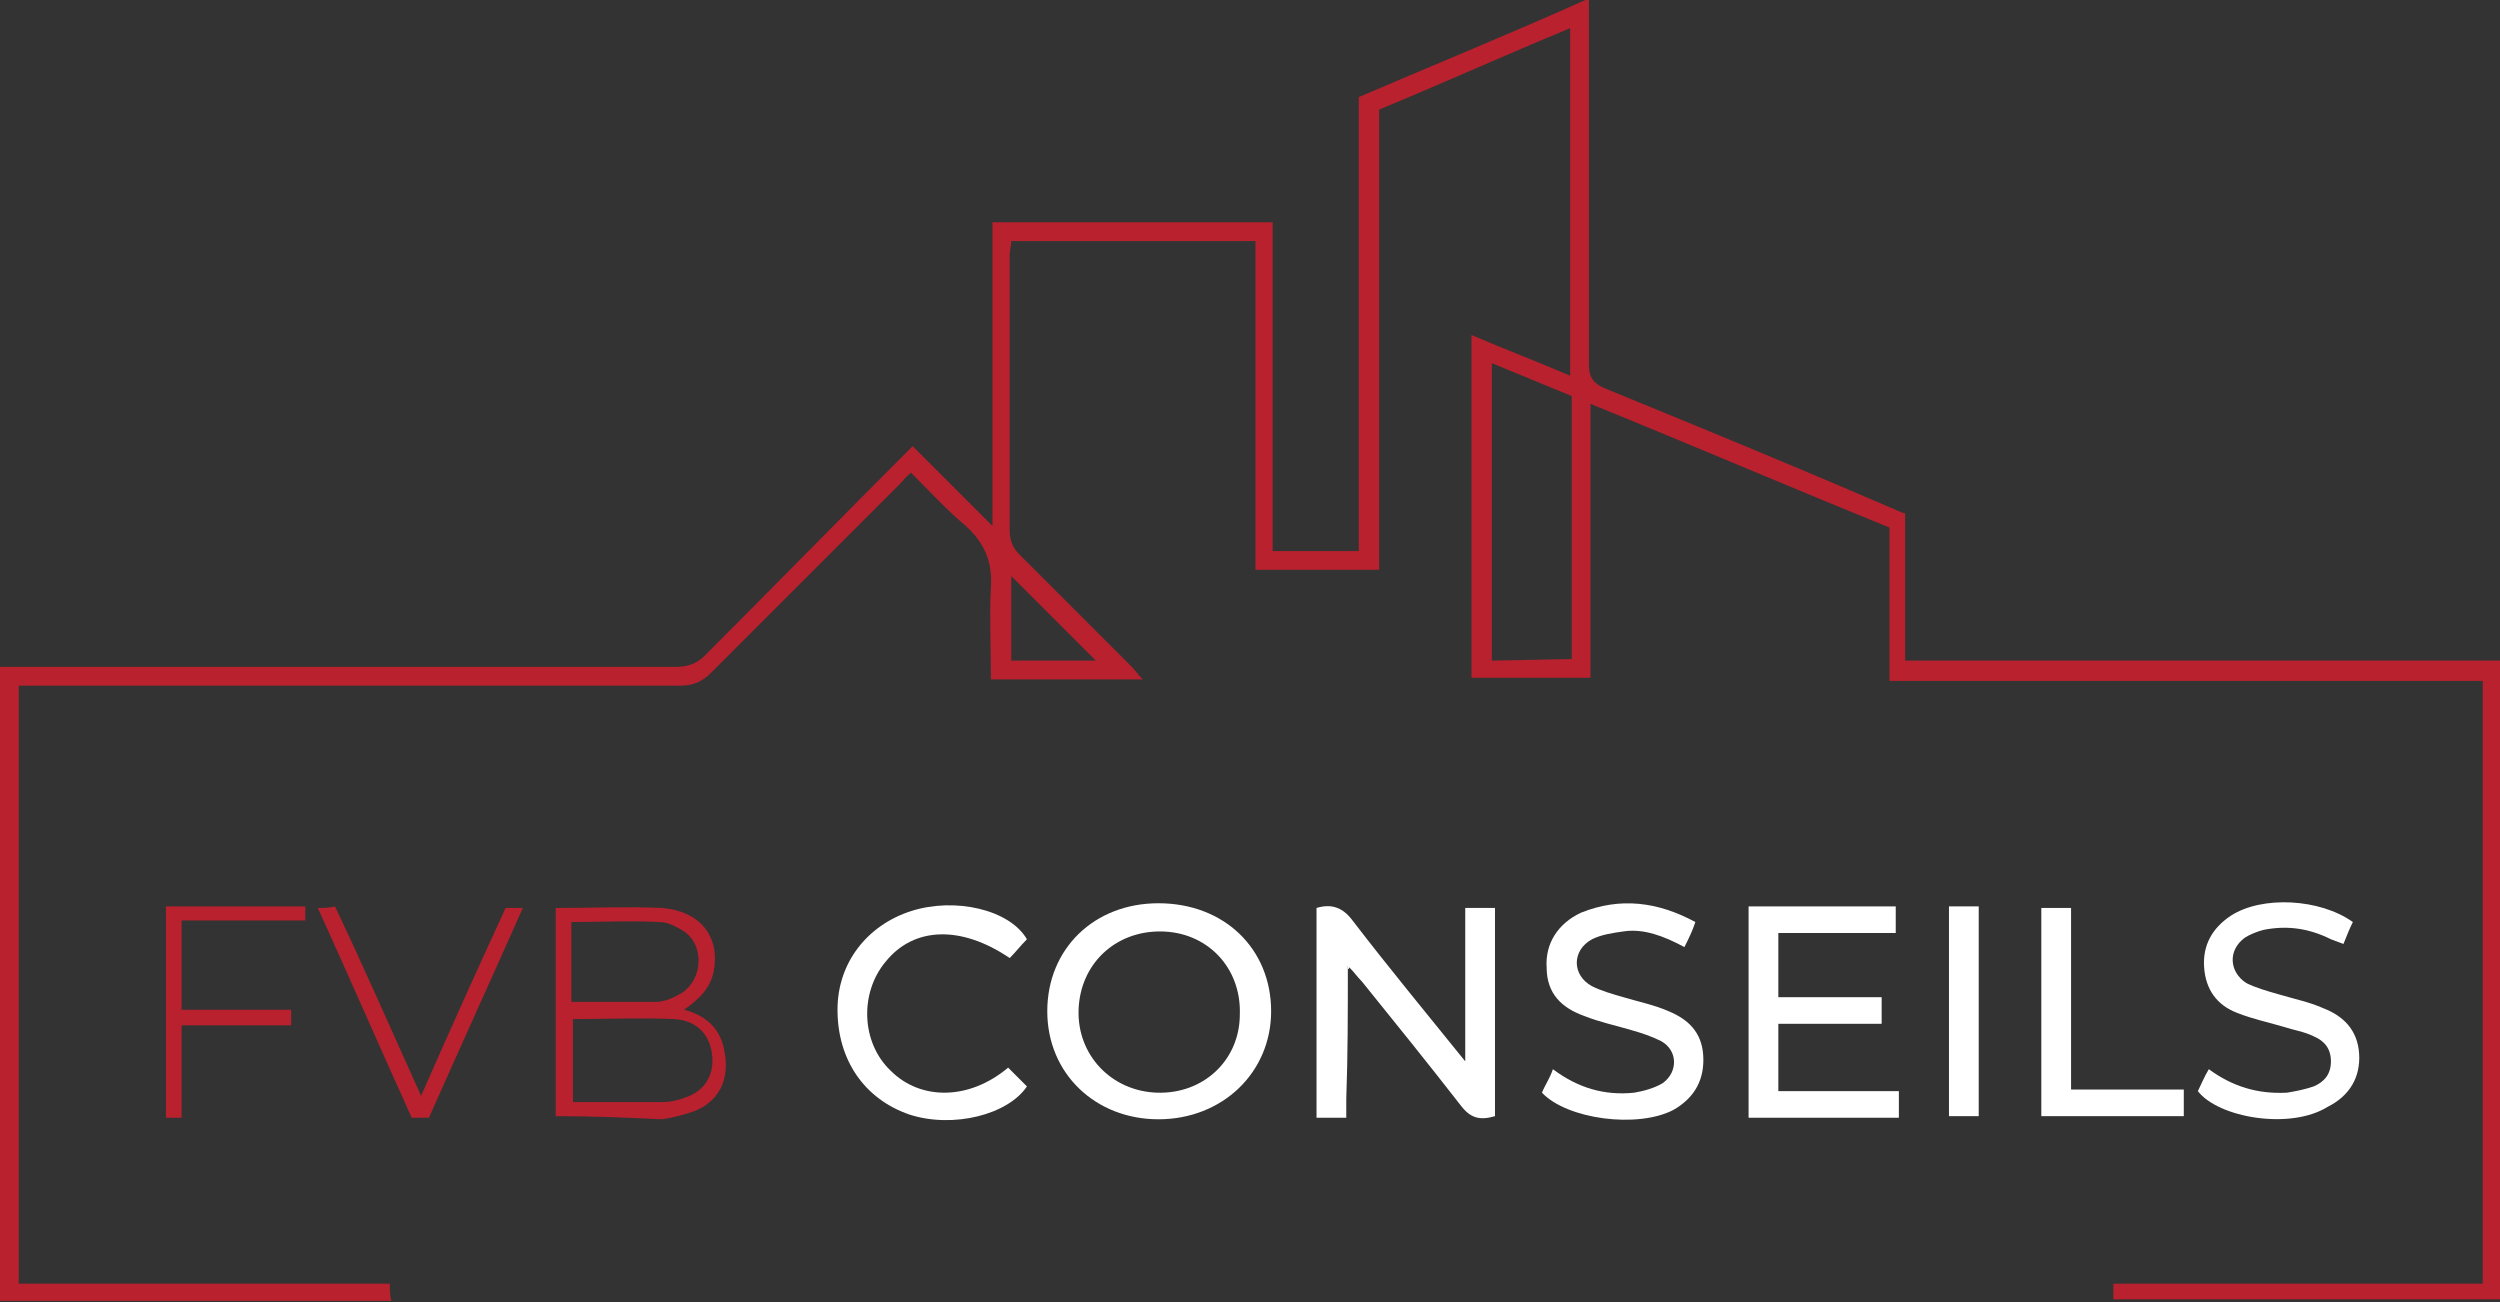 <?xml version="1.0" encoding="utf-8"?>
<!-- Generator: Adobe Illustrator 27.8.1, SVG Export Plug-In . SVG Version: 6.00 Build 0)  -->
<svg version="1.1" id="b" xmlns="http://www.w3.org/2000/svg" xmlns:xlink="http://www.w3.org/1999/xlink" x="0px" y="0px"
	 viewBox="0 0 159.7 83.2" style="enable-background:new 0 0 159.7 83.2;" xml:space="preserve">
<rect x="0" y="0" width="159.7" height="83.2" fill="#333333" stroke="none"/>
<style type="text/css">
	.st0{fill:#B8212D;}
	.st1{fill:#FFFFFF;}
</style>
<g id="c">
	<path class="st0" d="M81.3,14.2v21h5.5v-29c4.9-2.1,9.8-4.1,14.7-6.3v1.1c0,7.4,0,14.9,0,22.3c0,0.8,0.3,1.2,1,1.5
		c6.1,2.5,12.2,5,18.2,7.6c0.3,0.1,0.6,0.3,1,0.4v9.4h38v40.8H135V82h23.6V43.5h-37.9v-9.8c-6.4-2.6-12.7-5.3-19.1-7.9v17.5h-7.6
		V21.4c2.1,0.9,4.2,1.7,6.3,2.6V1.8C96.2,3.5,92.2,5.3,88.1,7v29.4h-7.9v-21H64.6c0,0.3-0.1,0.6-0.1,0.9c0,5.9,0,11.8,0,17.6
		c0,0.6,0.2,1.1,0.6,1.5c2.4,2.4,4.8,4.8,7.2,7.2c0.2,0.2,0.4,0.5,0.7,0.8h-9.7c0-2-0.1-4,0-5.9c0.1-1.6-0.4-2.8-1.6-3.9
		c-1.2-1-2.3-2.2-3.5-3.4c-0.3,0.2-0.5,0.5-0.7,0.7c-4,4-8.1,8.1-12.1,12.1c-0.5,0.5-1.1,0.8-1.9,0.8c-13.7,0-27.4,0-41.2,0H1.2V82
		h23.7c0,0.4,0,0.7,0.1,1.1H0V42.6c0.3,0,0.7,0,1,0c14.1,0,28.1,0,42.2,0c0.7,0,1.3-0.2,1.8-0.7c4.4-4.4,8.8-8.9,13.3-13.4
		c1.7,1.7,3.3,3.3,5.1,5.1V14.2H81.3z M100.4,42.1V25.3c-1.7-0.7-3.4-1.4-5.1-2.1v19L100.4,42.1L100.4,42.1z M64.6,42.2H70
		c-1.8-1.8-3.6-3.6-5.4-5.4V42.2z"/>
	<path class="st1" d="M86.1,61.9c0,2.8,0,5.5-0.1,8.3c0,0.4,0,0.7,0,1.2h-1.9V58c1-0.3,1.7,0,2.3,0.8c2.3,3,4.7,5.9,7.2,9V58h1.9
		v13.3c-1,0.3-1.6,0.1-2.2-0.7c-2.1-2.7-4.2-5.3-6.3-7.9c-0.3-0.3-0.5-0.6-0.8-0.9c0,0-0.1-0.1-0.1-0.1
		C86.1,61.7,86.1,61.8,86.1,61.9L86.1,61.9L86.1,61.9z"/>
	<path class="st1" d="M66.9,64.6c0-4,3-6.9,7.1-6.9c4.2,0,7.2,2.9,7.2,6.9c0,3.9-3.1,6.9-7.2,6.9C70,71.5,66.9,68.6,66.9,64.6
		L66.9,64.6L66.9,64.6z M68.9,64.5c-0.1,2.9,2.1,5.2,5,5.3c3,0.1,5.3-2.1,5.3-5c0.1-3-2.1-5.3-5.1-5.3C71.2,59.5,69,61.6,68.9,64.5
		L68.9,64.5L68.9,64.5z"/>
	<path class="st1" d="M113.6,59.6v4.1h6.6v1.7h-6.6v4.3h7.7v1.7h-9.6V57.9h9.4v1.7H113.6L113.6,59.6L113.6,59.6z"/>
	<path class="st1" d="M140.4,69.7c0.2-0.4,0.4-0.9,0.7-1.4c1.5,1.1,3.1,1.6,5,1.5c0.6-0.1,1.1-0.2,1.7-0.4c0.7-0.3,1.1-0.8,1.1-1.6
		c0-0.8-0.4-1.3-1.1-1.6c-0.6-0.3-1.3-0.4-1.9-0.6c-1-0.3-2-0.5-3-0.9c-1.3-0.5-2-1.5-2.1-2.9c-0.1-1.4,0.5-2.5,1.7-3.3
		c2-1.3,5.7-1.1,7.8,0.4c-0.2,0.4-0.4,0.9-0.6,1.4c-0.3-0.1-0.5-0.2-0.8-0.3c-1.4-0.7-2.8-0.9-4.3-0.6c-0.4,0.1-0.9,0.3-1.2,0.5
		c-1.1,0.8-1,2.2,0.1,2.9c0.6,0.3,1.3,0.5,2,0.7c1,0.3,2,0.5,2.9,0.9c1.3,0.5,2.2,1.4,2.3,2.9c0.1,1.5-0.6,2.7-2,3.4
		C146.3,72.2,141.7,71.4,140.4,69.7L140.4,69.7L140.4,69.7z"/>
	<path class="st1" d="M98.5,69.8c0.2-0.5,0.5-0.9,0.7-1.5c1.6,1.2,3.3,1.7,5.2,1.5c0.6-0.1,1.3-0.3,1.8-0.6c1-0.7,1-2.1-0.1-2.7
		c-0.6-0.3-1.2-0.5-1.9-0.7c-1-0.3-2-0.5-3-0.9c-1.4-0.5-2.4-1.4-2.4-3.1c-0.1-1.5,0.7-2.8,2.2-3.5c2.5-1,4.9-0.7,7.3,0.6
		c-0.2,0.6-0.4,1-0.7,1.6c-1.3-0.7-2.6-1.2-3.9-1c-0.7,0.1-1.4,0.2-2,0.5c-1.3,0.7-1.3,2.3,0,3c0.6,0.3,1.3,0.5,2,0.7
		c1,0.3,2,0.5,2.9,0.9c1.2,0.5,2.1,1.3,2.2,2.8c0.1,1.5-0.5,2.7-1.9,3.5C104.6,72.1,100.1,71.5,98.5,69.8L98.5,69.8L98.5,69.8z"/>
	<path class="st1" d="M64.4,68.2c0.4,0.4,0.8,0.8,1.2,1.2c-1.2,1.8-4.7,2.7-7.5,1.8c-2.9-1-4.6-3.5-4.6-6.7c0-3,1.9-5.4,4.7-6.3
		c2.8-0.9,6.3-0.1,7.4,1.8c-0.4,0.4-0.7,0.8-1.1,1.2c-3.1-2.1-6.1-2-7.9,0.2c-1.7,2-1.6,5.2,0.3,7C58.8,70.3,61.9,70.3,64.4,68.2
		L64.4,68.2L64.4,68.2z"/>
	<path class="st0" d="M35.5,71.3V58c2.3,0,4.6-0.1,6.8,0c2.4,0.2,3.7,1.8,3.3,4c-0.2,1.1-0.9,1.8-1.9,2.5c1.5,0.4,2.4,1.3,2.6,2.8
		c0.3,1.7-0.4,3.1-2,3.7c-0.6,0.2-1.3,0.4-2,0.5C40.2,71.4,37.9,71.3,35.5,71.3L35.5,71.3L35.5,71.3z M36.6,65.1v5.3
		c1.9,0,3.8,0,5.7,0c0.5,0,1-0.1,1.5-0.3c1.2-0.4,1.8-1.4,1.7-2.6c-0.1-1.3-0.9-2.3-2.4-2.4C40.8,65,38.7,65.1,36.6,65.1L36.6,65.1
		L36.6,65.1z M36.5,64c1.8,0,3.6,0,5.4,0c0.6,0,1.2-0.3,1.7-0.6c1.3-0.9,1.4-3,0.1-3.9c-0.5-0.3-1-0.6-1.6-0.6c-1.8-0.1-3.7,0-5.6,0
		V64z"/>
	<path class="st1" d="M132.3,69.6h7.2v1.7h-9.1V58h1.9V69.6z"/>
	<path class="st0" d="M19.5,57.9v0.9h-7.9v5.7h7v1h-7v5.9h-1V57.9C10.5,57.9,19.5,57.9,19.5,57.9z"/>
	<path class="st0" d="M26.9,70c1.8-4.1,3.6-8.1,5.4-12h1.1c-2,4.5-4,8.9-6,13.4h-1.1c-2-4.4-3.9-8.8-6-13.4c0.4,0,0.7,0,1.1-0.1
		C23.3,61.9,25,65.8,26.9,70L26.9,70L26.9,70z"/>
	<path class="st1" d="M126.4,71.3h-1.9V57.9h1.9V71.3z"/>
	<path class="st1" d="M86.1,61.9c0-0.1,0-0.2,0-0.3c0,0,0.1,0.1,0.1,0.1C86.2,61.8,86.2,61.9,86.1,61.9L86.1,61.9L86.1,61.9z"/>
</g>
</svg>
